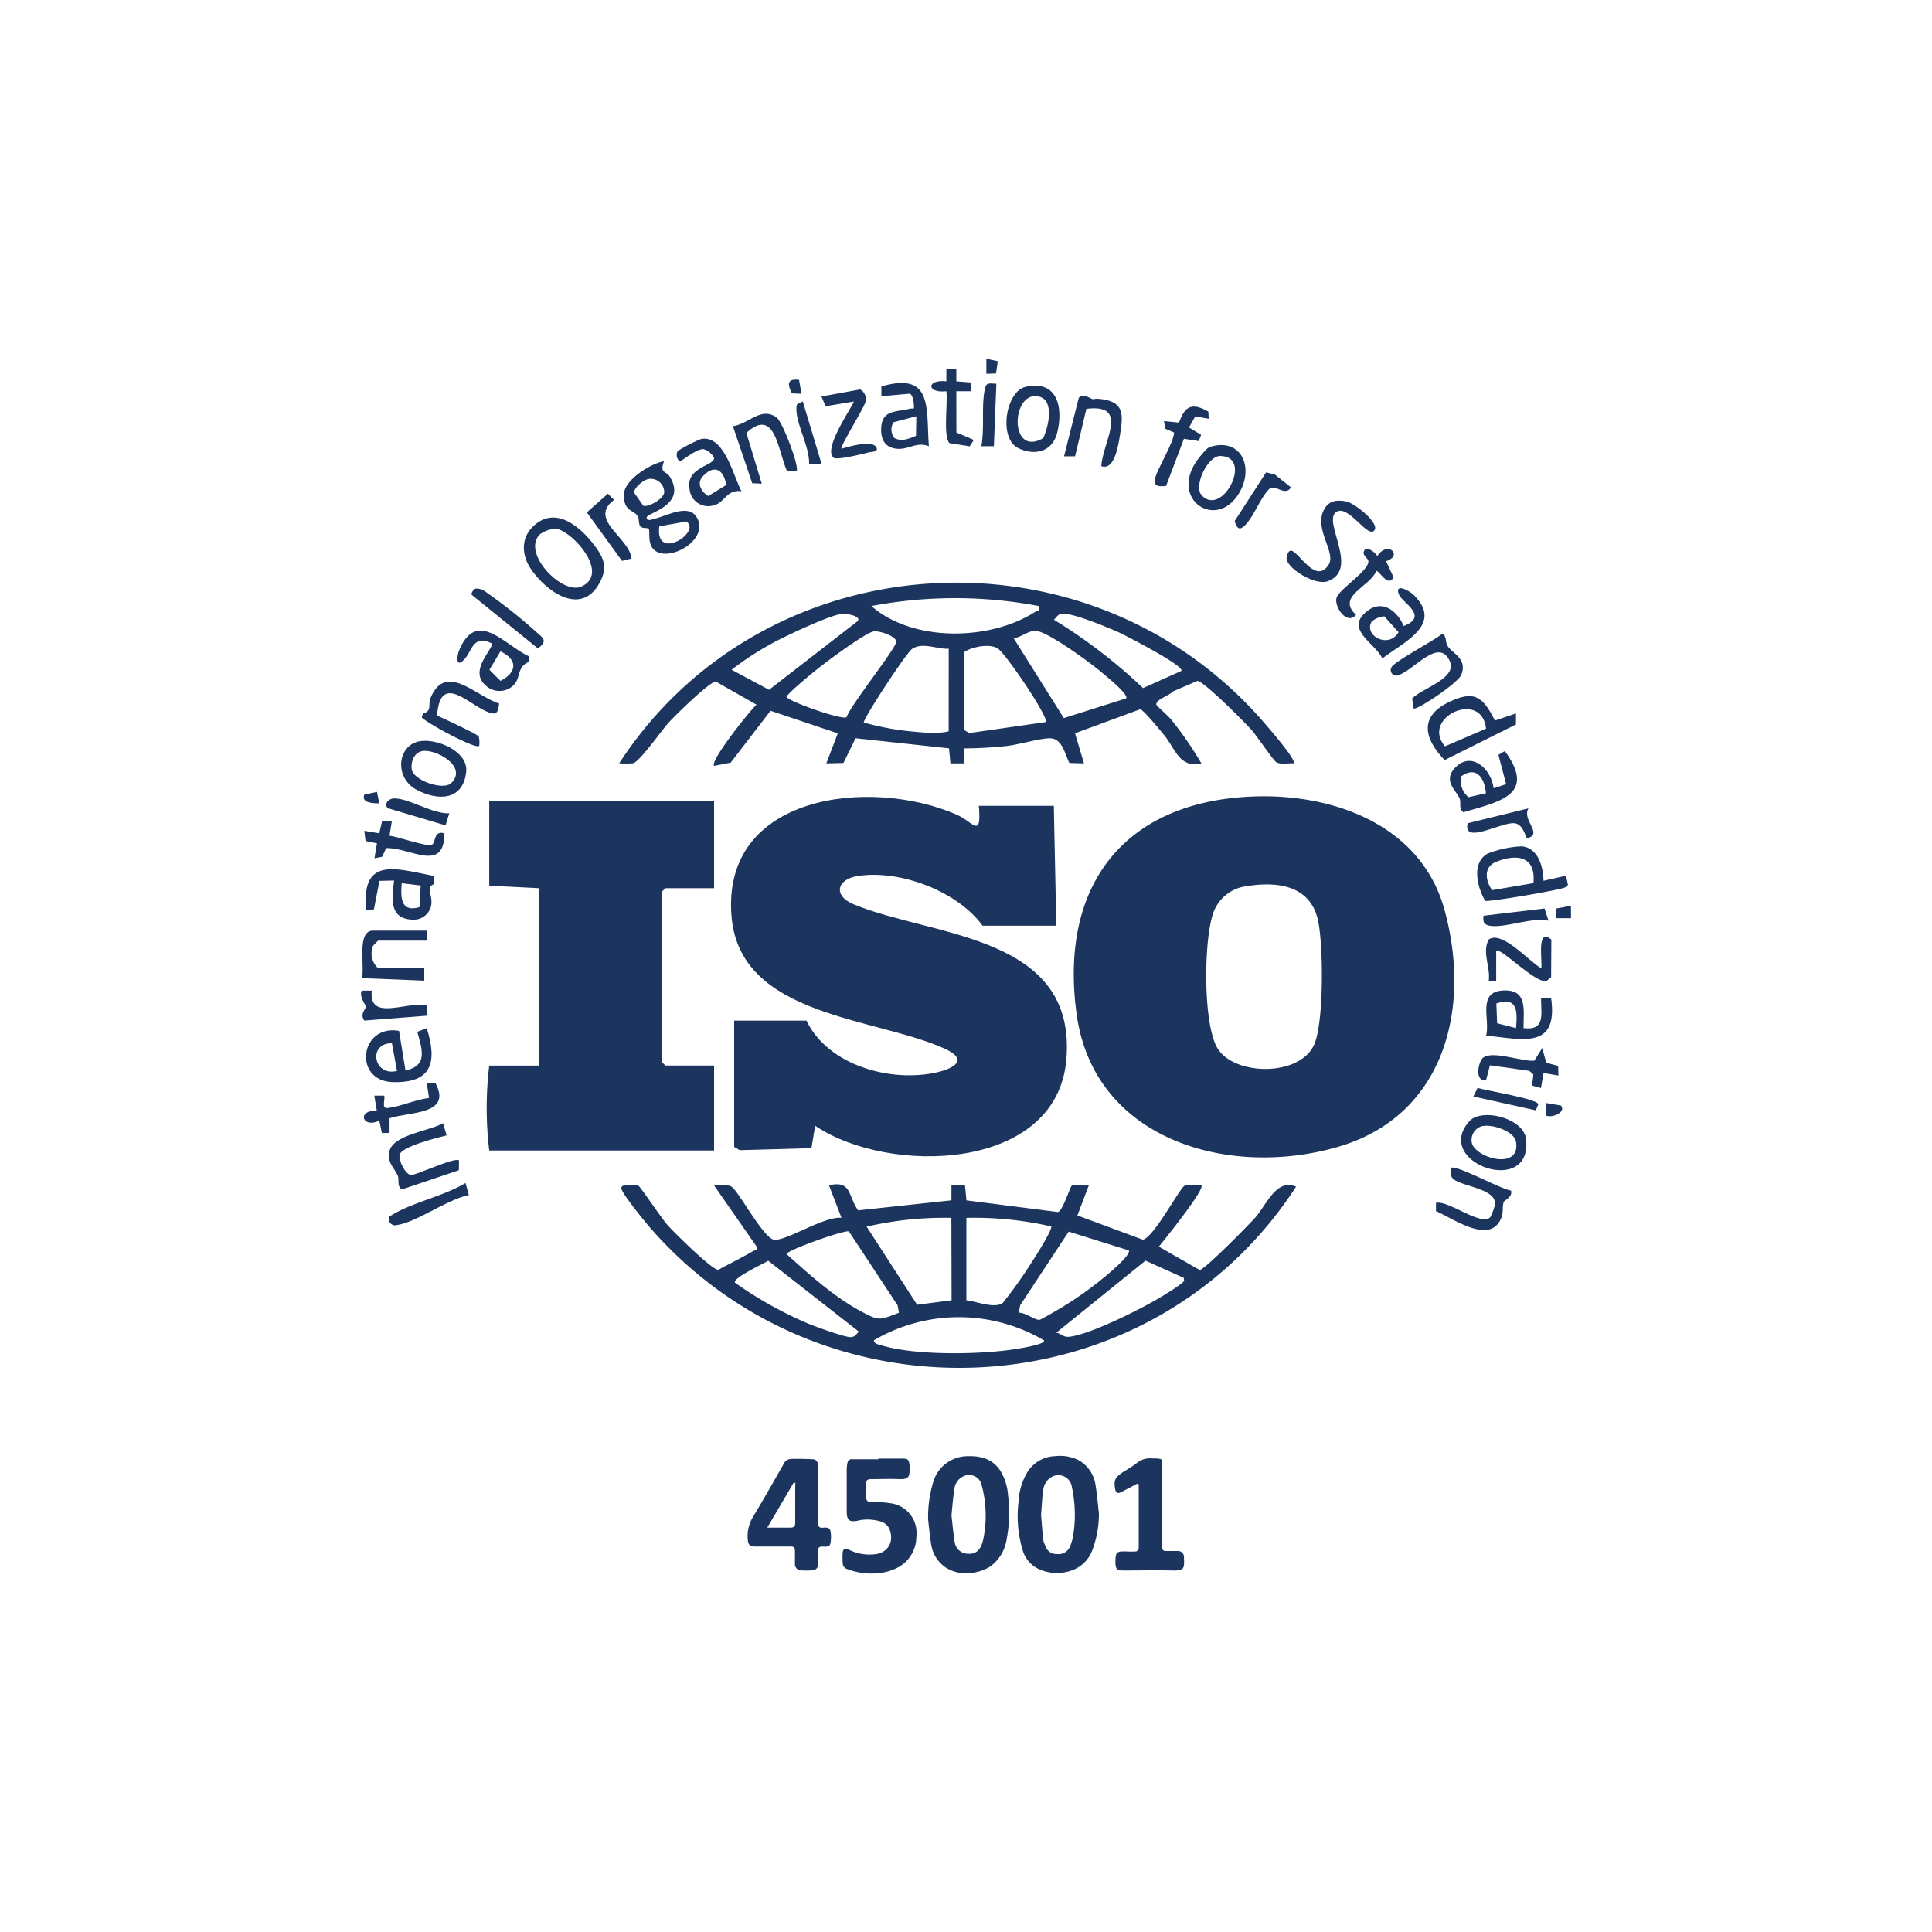<svg id="Layer_1" data-name="Layer 1" xmlns="http://www.w3.org/2000/svg" viewBox="0 0 350 350"><defs><style>.cls-1{fill:#1c355f;}</style></defs><path class="cls-1" d="M226.57,144.31c14.71-.69,30.75,5,35.06,20.33,5,17.86.14,37.42-19.13,43.09-19.71,5.8-44.31-1.09-47.46-24S203.23,145.4,226.57,144.31Zm-.93,16.26a7.32,7.32,0,0,0-6,5.31c-1.54,5.13-1.66,19,.74,23.7,2.72,5.32,15,5.63,17.68-.31,1.8-4,1.7-18.09.7-22.58C237.34,160.35,231.35,159.61,225.64,160.57Z"/><path class="cls-1" d="M146.1,184.89c3.9,8.13,15.27,11.28,23.63,9.37,3.26-.75,5.73-2.33,1.39-4.29-12.6-5.72-37-5.73-38.59-23.86-1.93-22.23,25.07-25.35,40.73-18.55,3.07,1.34,4.56,4.54,4.07-1.58h13.58l.45,21.72H178c-4.58-6.29-15-10.19-22.6-9-3.8.58-4.56,3.57-.7,5.15,14.38,5.91,40.39,5.45,38.48,28.09-1.72,20.36-32.24,21-45.51,12L147,208l-13,.36-1-.59V184.89Z"/><path class="cls-1" d="M129.36,145.08v15.83h-8.83l-.68.68v30.76l.68.68h8.83v15.39H88.63a64.33,64.33,0,0,1,0-15.38h9.05V160.91l-9.05-.45V145.08Z"/><path class="cls-1" d="M227.76,129.51c.67.74,7.29,8.19,6.59,8.78-1-.08-2.31.28-3.16-.23-.53-.32-3.57-4.85-4.52-5.89-1.3-1.43-8.49-8.69-9.75-8.82l-4.43,1.91c-.53.69-3.2,1.48-3,2.4,0,.18,2.23,2.11,2.71,2.73a64.74,64.74,0,0,1,5.44,7.9c-4,.93-4.7-2.66-6.8-5.19-.65-.78-3.72-4.55-4.28-4.61l-11.81,4.35,1.62,5.45-2.64-.07c-.8-1.58-1.3-4.42-3.45-4.47-1.69-.05-5.62,1.11-7.72,1.37a74.8,74.8,0,0,1-7.92.46v2.71h-2.46l-.26-2.72L155,133.74l-2.2,4.48-3.1.07,2.07-5.44-12.18-4.09-7.22,9.4-3,.58c-.84-.83,6.47-10,7.68-11.08l-7.39-4.2c-1.19.11-7.29,6.09-8.45,7.36-1.32,1.42-5.32,7.21-6.56,7.46a20.49,20.49,0,0,1-2.48,0C138.08,98.46,195.75,94.3,227.76,129.51Zm-39.57-19.72a81.14,81.14,0,0,0-30.32,0c7.53,6.61,21.58,6.31,29.74,1C188.05,110.52,188.42,110.85,188.19,109.79Zm-35.86,1.44c-2.32.41-8.55,3.33-10.91,4.51a54.4,54.4,0,0,0-8.89,5.59l6.79,3.63,16.07-12.45C156.07,111.55,153.16,111.09,152.33,111.23ZM214,121.55c.69-.91-10.4-6.58-11.33-7-1.91-.85-8.94-3.8-10.52-3.34-.54.16-.84.7-1.22,1.06a97.59,97.59,0,0,1,16.15,12.38Zm-55.77-7.16c-1.72.43-8.06,5.16-9.81,6.53-.86.68-6,4.84-5.93,5.38,1.28,1.14,10,4.1,10.86,3.65.85-2.39,8.89-12.35,9-13.67C162.45,115.24,159.11,114.17,158.22,114.39ZM204,126.52c.55-.75-4-4.33-4.76-5-1.91-1.57-9.69-7.31-11.71-7.24-1.28,0-2.6,1.19-3.89,1.35l9.08,14.46Zm-32.13-9c-2.1.12-4.63-1.22-6.59,0-1,.59-8.82,12.53-8.8,13.37a49.56,49.56,0,0,0,8.38,1.59c2.23.21,4.93.53,7,0Zm2.72.68v14l1,.6,13.92-2c.17-1.37-7.43-12.56-8.81-13.36C179.17,116.55,176,117.19,174.62,118.16Z"/><path class="cls-1" d="M115.69,214.84c.38.23,4.24,6,5.29,7.15,1.19,1.33,7.94,8,9.13,8.06,2.1-1.15,4.3-2.22,6.37-3.43.37-.21.73.09.59-.79l-7.71-11.08c1,.08,2.32-.28,3.16.23,1.27.76,5.95,9.67,7.84,9.63,2.5,0,8.85-4.24,12.08-4l-2.26-5.88c4.13-.95,3.42,1.93,5.28,4.54l16.9-1.82v-2.72h2.46l.26,2.73,16.55,2.11c.89-.15,2.18-4.46,2.52-4.76s2.39.07,3.1-.07l-2.07,5.45L207,224.57c1.85-.14,6.66-9.21,7.55-9.73.66-.38,2.23,0,3.08-.09.75.65-6.86,10.07-7.69,11.09l7.4,4.24c1-.17,8.8-8.09,10-9.44,2.13-2.35,3.83-7.2,7.46-5.66-26.48,40.83-85.45,43.94-117.21,7.22-1-1.17-4.63-5.64-5-6.78S115.31,214.62,115.69,214.84Zm56.66,5.79A62.26,62.26,0,0,0,157,222.22l9.15,14.15,6.24-.81Zm2.72,0v14.93c1.79.18,5.09,1.57,6.59.48a78.85,78.85,0,0,0,4.91-6.85c.77-1.19,3.89-6,3.89-7A62.26,62.26,0,0,0,175.07,220.63Zm-12.22,17.19-.24-1.34-8.82-13.39c-.6-.37-11.3,3.41-11.3,4.1,4.14,3.7,8.63,7.79,13.56,10.41C159.31,239.34,159.3,239.17,162.85,237.82Zm41.63-11.3-10.88-3.4-8.79,13.35-.24,1.35c1.09-.1,3,1.4,3.77,1.27.21,0,3.21-1.77,3.78-2.1a65.33,65.33,0,0,0,9.41-6.87C202.12,229.59,204.92,227.12,204.48,226.52Zm-65.31,1.87c-.7.48-6.59,3.17-6,4a71.41,71.41,0,0,0,13.37,7.45c1.38.55,6.44,2.41,7.56,2.39.75,0,1.06-.56,1.48-1Zm75.27,3.1-6.92-3.11-16.16,13.05c.92.16,1.21.83,2.27.74,3.84-.32,14.44-5.66,17.88-7.95a31.68,31.68,0,0,0,2.64-1.79C214.53,232.07,214.57,232.12,214.44,231.49ZM189.1,242.8a30.44,30.44,0,0,0-30.78,0c.08.7.67.7,1.18.86,6,1.9,17.12,1.73,23.43.89C183.53,244.47,189.66,243.61,189.1,242.8Z"/><path class="cls-1" d="M120.3,83.55c-.85,2.28.35,1.68,1.06,2.84,3.13,5.18-4.13,6.49-4.21,7.34s1.23.29,1.55.21c2.07-.47,6-2.76,7.51-.24,2.6,4.3-6,8.82-8.12,5.41-.71-1.13-.33-3-.56-3.29s-1.15,0-1.53-.49-.15-1.27-.47-1.81c-.72-1.2-2.54-.81-2.51-3.87C113,87,117.8,84,120.3,83.55Zm-2.83,3.23c-.91.18-2.53,1.49-2.62,2.45l1.71,2.4c1,.25,3.66-1.24,3.77-2.45A2.44,2.44,0,0,0,117.47,86.78Zm6.85,7.69-4.88.88C118.59,101.88,127.22,96.35,124.32,94.47Z"/><path class="cls-1" d="M96.47,95.47c4-4,8.55-.17,11.15,3.25,1.79,2.34,2.52,4.09,1,6.86-3.37,6.19-9.74,1.54-12.51-2.61C94.54,100.6,94.35,97.58,96.47,95.47ZM97.8,96.8c-3.36,3.36,4,10.94,7.45,9.48,5.5-2.34-1.77-10.34-4.67-10.51A5.7,5.7,0,0,0,97.8,96.8Z"/><path class="cls-1" d="M274.63,129.24l0,2-12.92,6.45c-3.7-3.82-4.68-7.86.73-10.48,4.66-2.26,6.2-1,8.38,3.33ZM269.21,132c-.78-7.19-11.91-2-7.44,3.2Z"/><path class="cls-1" d="M279.62,159.56l4.07-.91.35,1.6c-.08.37-.35.45-.67.57-1.24.48-13.44,2.59-14.32,2.38-1.43-2.44-2.54-6.88.44-8.56a19.26,19.26,0,0,1,6.18-1.32C278.66,153.61,279.57,157,279.62,159.56Zm-1.83.43c.49-4.89-3-5.38-6.79-3.84-2.3.93-1.89,3.47-.68,5.11Z"/><path class="cls-1" d="M248.84,96.22c-1.31,1-4.72-5-6.82-3.43-2.43,1.76,4.37,10.45-1.54,12.52-2.19.77-7.06-2.16-7.39-4-.08-.43.27-1.84,1-1.51,1.49.64,4.34,6,6.6,2.51,1.43-2.21-2.68-6.41-.87-9.92.88-1.71,2.36-1.91,4.13-1.54C245.48,91.21,250.36,95.05,248.84,96.22Z"/><path class="cls-1" d="M77.31,186.25c1.92,6.14,1,10-6.19,9.78s-5.94-10.51,1.17-9.28l1.17,7.18c4.12-.9,3-3.8,2.14-7ZM71,189c-4.42-.08-3.33,6.11.92,5Z"/><path class="cls-1" d="M254.28,113.41c4.66-1.79-.22-4.16-.85-5.72-.87-2.2,2-.67,2.88.29,5.08,5.28-2.13,8.38-5.88,11.31-1.3-2.82-7-5.29-2.73-8.6C250.47,108.52,253.2,110.76,254.28,113.41Zm-5.79-.81c-1.49,2.57,3.1,5,4.87,1.92l-2.58-2.87A4.16,4.16,0,0,0,248.49,112.6Z"/><path class="cls-1" d="M78.63,158.69l0,1.48c-1.62.57-.11,2.05-.55,4a3.21,3.21,0,0,1-3.22,2.44c-4.4-.09-3.87-3.76-3.47-7.09l-2.65.06-1,5.16-1.38.2C65.35,155,71.81,157.4,78.63,158.69ZM72.78,160c-.22,2.64-.17,5.34,3.21,4.33l.22-3.91Z"/><path class="cls-1" d="M134.33,89c-2.83-.4-3,2.25-5.31,2.62a3.39,3.39,0,0,1-4.1-3c-.78-4.08,4.75-4.24,4.42-5.73a3.25,3.25,0,0,0-1.93-1.53c-1.35,0-3.86,2.17-4.17,2.16-.49,0-.9-1.12-.46-1.82a26.6,26.6,0,0,1,4.2-2.16C131.2,78.73,132.78,86.09,134.33,89Zm-7.1-2.58c-1.06,1.21-.12,2.73,1.08,3.44l3.25-2C131.09,84.84,129.19,84.15,127.23,86.4Z"/><path class="cls-1" d="M185.8,70.08c5.8-1.33,6.88,3.84,5.7,8.41-.87,3.37-4.1,4.14-7.05,2.69C180.86,79.43,182.16,70.9,185.8,70.08Zm3.19,9.3c.9-1.93,2.08-6.75-.67-7.51C183.2,70.44,182.65,83,189,79.38Z"/><path class="cls-1" d="M270.58,142.81l2.27-.75-1.4-5.31,1.16-.69c5.86,8-1.08,9.17-7.49,11.09-.94-.65-.38-1.79-.69-2.49-.68-1.54-3-3.17-.91-5.49C266.52,135.89,270.17,139.3,270.58,142.81Zm-1.39.89c-.24-2.73-1.71-5-4.44-3.08a3.74,3.74,0,0,0,1.29,3.8Z"/><path class="cls-1" d="M168.28,80.84c-2.21-.86-3.62.6-5.65.47s-3-1.37-3-3.41c0-3.74,2.62-3.2,5.24-3.86.6-.15.74.37.69-.67,0-.49-.24-1.93-.76-2.05l-5.13.47,0-1.78C169.15,67.25,167.74,74.15,168.28,80.84ZM166,75.41l-4.11,1.08a2.42,2.42,0,0,0,.16,2.88c1.35.69,2.6.1,3.89-.41Z"/><path class="cls-1" d="M95.81,118.89l0,1c-2.06.92-1.52,2.52-2.46,3.88a3.62,3.62,0,0,1-5.3.46c-3.35-2.77,1.59-6.86,1-7.69-3.55-1.67-3.42,1.56-5.2,3.17-1.29,1.16-1.09-.92-.63-2C86.43,110.26,91.39,116.84,95.81,118.89Zm-5.15-.9-2,3.35,2,2C93.7,121.81,93.82,119.49,90.66,118Z"/><path class="cls-1" d="M276,186.25c4,.52,3.17-2.53,3.17-5.43H281c1.32,9.35-5.17,7.47-11.77,6.78.75-2.91-1.64-7.84,2.95-8.16S276,182.92,276,186.25Zm-1.36,0c.29-3.13.23-5.75-3.56-4.46l.14,3.58Z"/><path class="cls-1" d="M219.29,80.93c5.79-1.72,8.15,4.19,4.85,8.92-4.37,6.29-12.95,0-6.52-7.42C218.06,81.93,218.66,81.12,219.29,80.93Zm-1.56,8.84c3.78,3.94,9.43-7.21,3.26-7.16C218.78,82.63,216.12,88.09,217.73,89.77Z"/><path class="cls-1" d="M266.18,203.13c2.22-2.48,9.85-.61,10.28,3.24C277.65,217,259.46,210.62,266.18,203.13Zm2.46.84a2.62,2.62,0,0,0-2,3.1c.74,2.78,8.86,5,8-.22C274.3,204.9,270.31,203.63,268.64,204Z"/><path class="cls-1" d="M75.82,134.32c3.06-.7,9,1.7,8.64,5.45-.52,5.27-5.12,5.37-9,3.3C71.45,140.91,71.94,135.21,75.82,134.32Zm.46,1.79c-1.32.38-1.9,2-1.69,3.29.33,1.95,5.49,3.78,7.06,2.55C85,138.86,78.66,135.43,76.28,136.11Z"/><path class="cls-1" d="M256.08,128.34l-.26-1.8c1.82-1.88,8.25-3.65,6.81-6.79-2.05-4.48-6.69,2-9.57,2.64a1,1,0,0,1-1-1.46c.31-1,8-5,9.24-6.15.82.51.51,1.54.93,2.22.88,1.42,3.64,2.27,2.5,5.24C264.16,123.72,256.63,128.75,256.08,128.34Z"/><path class="cls-1" d="M90.43,127.45c-.12.68-.16,1.93-1.1,1.8-3.58-.49-9.52-8.22-10.15.39,1,.43,7.31,3.36,7.54,3.77a4.3,4.3,0,0,1,.09,1.71c-.67.71-10.27-4.57-10.4-5.2l.22-.69c1.69-.38.89-1.58,1.34-2.71C80.69,119.83,86.14,126.1,90.43,127.45Z"/><path class="cls-1" d="M144.29,85.36l-1.74-.07c-1.62-3.56-2.09-11.68-7.34-6.86L138,87.62l-1.73-.08-3.5-10.34c2.85-.35,5.08-3.64,7.94-1.55C141.8,76.47,144.93,84.75,144.29,85.36Z"/><path class="cls-1" d="M273.72,215.67c.4,1.14-1.24,1.78-1.33,2.12-.33,1.24.15,2.1-.82,3.62-2.37,3.68-8.53-.78-11.43-2l0-1.51c2.26-.49,8.2,4.32,9.84,2.6a12.27,12.27,0,0,0,.83-2.14c.52-3-5.83-3.36-7.51-4.76-.66-.55-.45-1.32-.45-2C263.61,210.84,272,215.5,273.72,215.67Z"/><path class="cls-1" d="M80.91,205.68c-1.67.43-8.14,2-8.51,3.5-.25,1,1,3.5,2,3.68.83.15,8.07-3.34,8.75-2.63L83.13,212l-10.36,3.49c-.92-.67-.4-1.76-.7-2.48-.62-1.49-1.91-2.21-1.55-4.32.52-3.13,7.38-3.81,9.74-5.21Z"/><path class="cls-1" d="M197.13,71.94c1.51.76.48.16,2.1.33,4.13.44,4.32,2.41,3.76,5.93-.32,2-.94,7.14-3.48,6.25.24-4.37,5.25-11.39-2.7-10.38l-2.05,8.6-2,0,2.67-10.59C195.74,71.53,196.65,71.69,197.13,71.94Z"/><path class="cls-1" d="M77.31,168.6v1.81H68.49l-.9.91a3.61,3.61,0,0,0,.9,4.07h8.37v2.26l-11.32-.45c.62-1.8-1-8.6,2-8.6Z"/><path class="cls-1" d="M281,177l-.74.64c-1.74.95-8.52-6.19-9.21-5.39v5.43h-1.35c.35-2.49-1.28-5.15,0-7.49,2.44-1.71,7.42,4.13,9.53,5.23.17-1.74-.86-7.46,1.81-5.2Z"/><path class="cls-1" d="M152.44,81.29c1.31-.34,5.6-1.7,6.33-.22.42.84-.89.76-1.36.88-1.09.29-5.73,1.42-6.36,1-2-1.5,2.86-8.47,3.65-10.21l-5.15.86-.73-1.77,7-1.28a2,2,0,0,1,1,2.19C156.52,73.94,152.14,80.92,152.44,81.29Z"/><path class="cls-1" d="M218.9,74.57l.07,1.29-2.44-.42-1.13,2,2.2,1.34-.44,1.13-2.68-.42-3.23,8.54c-1.19.15-2.43.13-2-1.35.52-2,3.41-6.52,3.44-8.32l-1.56-.67-.27-1.4,2.73.27C214.67,73.48,216,72.9,218.9,74.57Z"/><path class="cls-1" d="M251.1,101.66l1.36,2.92c-1.07,2-2.65-1.42-3.16-1.12-1,2.76-7.34,4.57-3.64,7.91-1.64,2-4-1.45-3.54-3.06s6.22-5.11,5.75-6.77c-.14-.47-.94-.92-.84-1.47.24-1.42,2.09-.09,2.49.67C251.38,97.82,254.26,100.65,251.1,101.66Z"/><path class="cls-1" d="M71,148.7l-.44,2.7c1.33.11,7,2.12,7.71,1.63s.28-2.62,2.24-2.07c0,7.31-6.3,2.51-10.56,2.69l-.71,1.56-1.4.27.45-2.71-2.07-.42L66,150.51l2.71.45.51-2.2Z"/><path class="cls-1" d="M280.12,192.53l2.15.57.06,1.74-2.71-.45-.46,2.72-1.61-.45.23-2-.73-.67-7.13-1-.72,2.75c-2,.12-1.44-2.77-.83-3.78,1.26-2.05,7.41.48,9.59.18l1.43-2.27Z"/><path class="cls-1" d="M70.57,202.58l0,2.67H69.18L68.71,203c-3,1.52-4.2-1.86-.45-1.81l-.45-2.71h1.8c.21.79-.6,2.4.66,2.25,2.3-.28,5.06-1.53,7.46-1.83l-.42-2.68h1.58C82,202,74.06,201.39,70.57,202.58Z"/><path class="cls-1" d="M173.26,78.35l3.16,1.35-.75,1.16L172,80.28c-1.19-1.2-.26-7.47-.56-9.4-3.61.4-3.65-2.19,0-1.8V66.81h1.81v2.27l2.72.22v1.58h-2.72Z"/><path class="cls-1" d="M84.94,216.5c-3.83.76-9.44,4.88-12.94,5.41a1.17,1.17,0,0,1-1.47-.61c-.17-1.11-.11-.83.56-1.24,3.67-2.24,9.41-3.41,13.24-5.75Z"/><path class="cls-1" d="M86.16,106.63a2.62,2.62,0,0,1,1.72.51,98.55,98.55,0,0,1,9.1,7.19c1.34,1.22,2.39,1.7.47,3.14l-12-9.72C85.33,107.34,85.88,106.7,86.16,106.63Z"/><path class="cls-1" d="M231,86l2.88,2.3c-1.1,1.69-2.72-.56-3.86.19-1.73,1.72-2.75,4.83-4.35,6.54-1.05,1.12-1.55.86-2-.63l5.7-8.83Z"/><path class="cls-1" d="M276.9,146.44c-1.28,2.12,2.75,4.63-.23,5.42-.3.08-.57-2.5-2.28-2.72-2.32-.31-9.42,4-8.52,0Z"/><path class="cls-1" d="M67.35,179.46c-.61,5.76,6.52,1.78,10,2.72V184L66,184.89c-.87-1.2.26-2.06.27-2.48s-1.3-1.88-.73-2.95Z"/><path class="cls-1" d="M114.41,101.18l-1.73.43-6.37-8.79,3.81-3.38,1.12,1.12C106.48,94.15,114,97.33,114.41,101.18Z"/><path class="cls-1" d="M180.5,69.52l-.45,11.32h-2.27c.6-3.15,0-7.1.58-10.08C178.63,69.24,179,69.44,180.5,69.52Z"/><path class="cls-1" d="M81.39,147.34l-.67,2.19-10.36-3.09c-.89-.5-.23-1.85,1.23-1.8C74.37,144.75,78.32,147.45,81.39,147.34Z"/><path class="cls-1" d="M280.52,166.79c-3-.69-7.94,1.4-10.63.92-1.11-.2-1.27-.74-1.14-1.82l11.06-1.31Z"/><path class="cls-1" d="M148.82,84l-2.24,0c.07-3.1-2.23-6.86-2.3-9.74,0-1.37.06-.87,1.15-1.54Z"/><path class="cls-1" d="M278.22,201.15l-11.3-2.51.76-1.57c1.5.52,11,2,11,3Z"/><polygon class="cls-1" points="284.59 164.08 284.6 166.34 281.88 166.34 281.94 164.59 284.59 164.08"/><path class="cls-1" d="M68.71,145.53c-.95,0-3.34,0-2.71-1.58l2.29-.49Z"/><path class="cls-1" d="M282.78,200.28c1,1.16-1.57,2.34-2.71,1.8v-2.26Z"/><polygon class="cls-1" points="180.44 67.65 178.69 67.72 178.69 65 180.76 65.44 180.44 67.65"/><path class="cls-1" d="M145.2,71.34l-1.74-.07c-.87-1.69-.83-2.73,1.3-2.45Z"/><path class="cls-1" d="M168.14,275.3a21.84,21.84,0,0,1,1-7.07,6.53,6.53,0,0,1,6.32-4.43c2.34-.05,4.36.55,5.72,2.58a9.75,9.75,0,0,1,1.44,4.55,25,25,0,0,1-.25,7.87,7.43,7.43,0,0,1-3,5,8.28,8.28,0,0,1-3.12,1.12,7,7,0,0,1-4.8-.87,6.11,6.11,0,0,1-2.74-4.16C168.41,278.13,168.27,276.35,168.14,275.3Zm4.23-.75c.17,1.48.31,3.09.56,4.67a2.49,2.49,0,0,0,1.93,2.21c1.87.29,2.79-.51,3.25-2.5a20.92,20.92,0,0,0,.35-6.41,20.42,20.42,0,0,0-.71-3.79,2.34,2.34,0,0,0-3-1.38,2.88,2.88,0,0,0-1.87,2.56C172.63,271.4,172.53,272.91,172.37,274.55Z"/><path class="cls-1" d="M199.08,274.14a18.77,18.77,0,0,1-1.17,6.62,6.1,6.1,0,0,1-3.82,3.76,7.93,7.93,0,0,1-6-.31,5.43,5.43,0,0,1-2.83-3.38,21.43,21.43,0,0,1-.75-8.69,11.39,11.39,0,0,1,1.55-5.35,6.18,6.18,0,0,1,5.16-3,7.48,7.48,0,0,1,4.19.74,6.2,6.2,0,0,1,3.05,4.45C198.75,270.7,198.87,272.43,199.08,274.14Zm-10.48.28c.12,1.48.23,3,.38,4.49a3.59,3.59,0,0,0,.35,1,2.11,2.11,0,0,0,2.16,1.62,2.26,2.26,0,0,0,2.44-1.57,9.39,9.39,0,0,0,.43-1.46,23.6,23.6,0,0,0-.16-9,2.48,2.48,0,0,0-3.86-1.83,3.09,3.09,0,0,0-1.35,2.33C188.77,271.41,188.73,272.9,188.6,274.42Z"/><path class="cls-1" d="M148.19,270.7c0,1.71,0,3.43,0,5.14,0,.68.2,1,.94.91,1.12-.08,1.31.13,1.4,1.26a5.48,5.48,0,0,1,0,.81c-.08,1.27-.24,1.44-1.51,1.35-.61,0-.85.21-.83.8,0,.75,0,1.51,0,2.27a1.06,1.06,0,0,1-1.09,1.25,18.68,18.68,0,0,1-2,0,1.12,1.12,0,0,1-1.09-1.21c0-.78,0-1.56,0-2.34,0-.59-.22-.77-.77-.77-2.13,0-4.25,0-6.38,0-1,0-1.33-.27-1.4-1.33a6.7,6.7,0,0,1,1-4.12c1.88-3.12,3.68-6.3,5.49-9.48a1.55,1.55,0,0,1,1.29-.94c1.31-.05,2.63,0,3.94.05.72,0,1,.51,1,1.2,0,1.71,0,3.42,0,5.13Zm-4.11-2.06-.27-.09L139,276.74c1.56,0,2.85,0,4.13,0,.7,0,.94-.19.93-.91,0-2.1,0-4.2,0-6.29Z"/><path class="cls-1" d="M159.11,264.24h4.4c.93,0,1.12.16,1.24,1.06a3,3,0,0,1,.07.66c-.09,1.38,0,2.07-1.91,2-1.7-.08-3.42,0-5.13,0-.62,0-.89.19-.85.85s0,1.51,0,2.27.09,1,.95,1a23.31,23.31,0,0,1,3.56.26,5.42,5.42,0,0,1,4.57,6,6.35,6.35,0,0,1-3.36,5.63,9.16,9.16,0,0,1-3.33,1,12.17,12.17,0,0,1-5.81-.71,1.11,1.11,0,0,1-.84-1.07,12.48,12.48,0,0,1,0-2c.08-.61.49-.79,1-.5a8.32,8.32,0,0,0,4.59.9c2.75-.16,3.86-2.54,2.76-4.81a2.47,2.47,0,0,0-1.24-1.07,8.22,8.22,0,0,0-4.18-.28l-.21.06c-1.57.3-2-.11-2-1.73,0-2.54,0-5.08,0-7.62a5.7,5.7,0,0,1,.13-1.09.81.81,0,0,1,1-.69c1.54,0,3.08,0,4.62,0Z"/><path class="cls-1" d="M206.15,268.72l-3,1.57c-.66.35-1,.19-1.13-.54-.28-1.57,0-2.09,1.32-3,1-.62,2-1.21,2.86-1.91a3.82,3.82,0,0,1,2.56-.63c2.14,0,1.78.12,1.78,1.79q0,7.11,0,14.23c0,.54.18.76.72.75s1.32,0,2,0a1.09,1.09,0,0,1,1.23,1.14c.06,2,.15,2.44-2.15,2.39-3-.07-6,0-8.94,0-1,0-1.3-.31-1.33-1.3,0-.05,0-.1,0-.15,0-1.87.16-2.06,2-2a13.43,13.43,0,0,0,1.68,0c.21,0,.54-.32.54-.49,0-3.83,0-7.67,0-11.51C206.27,268.94,206.23,268.9,206.15,268.72Z"/></svg>